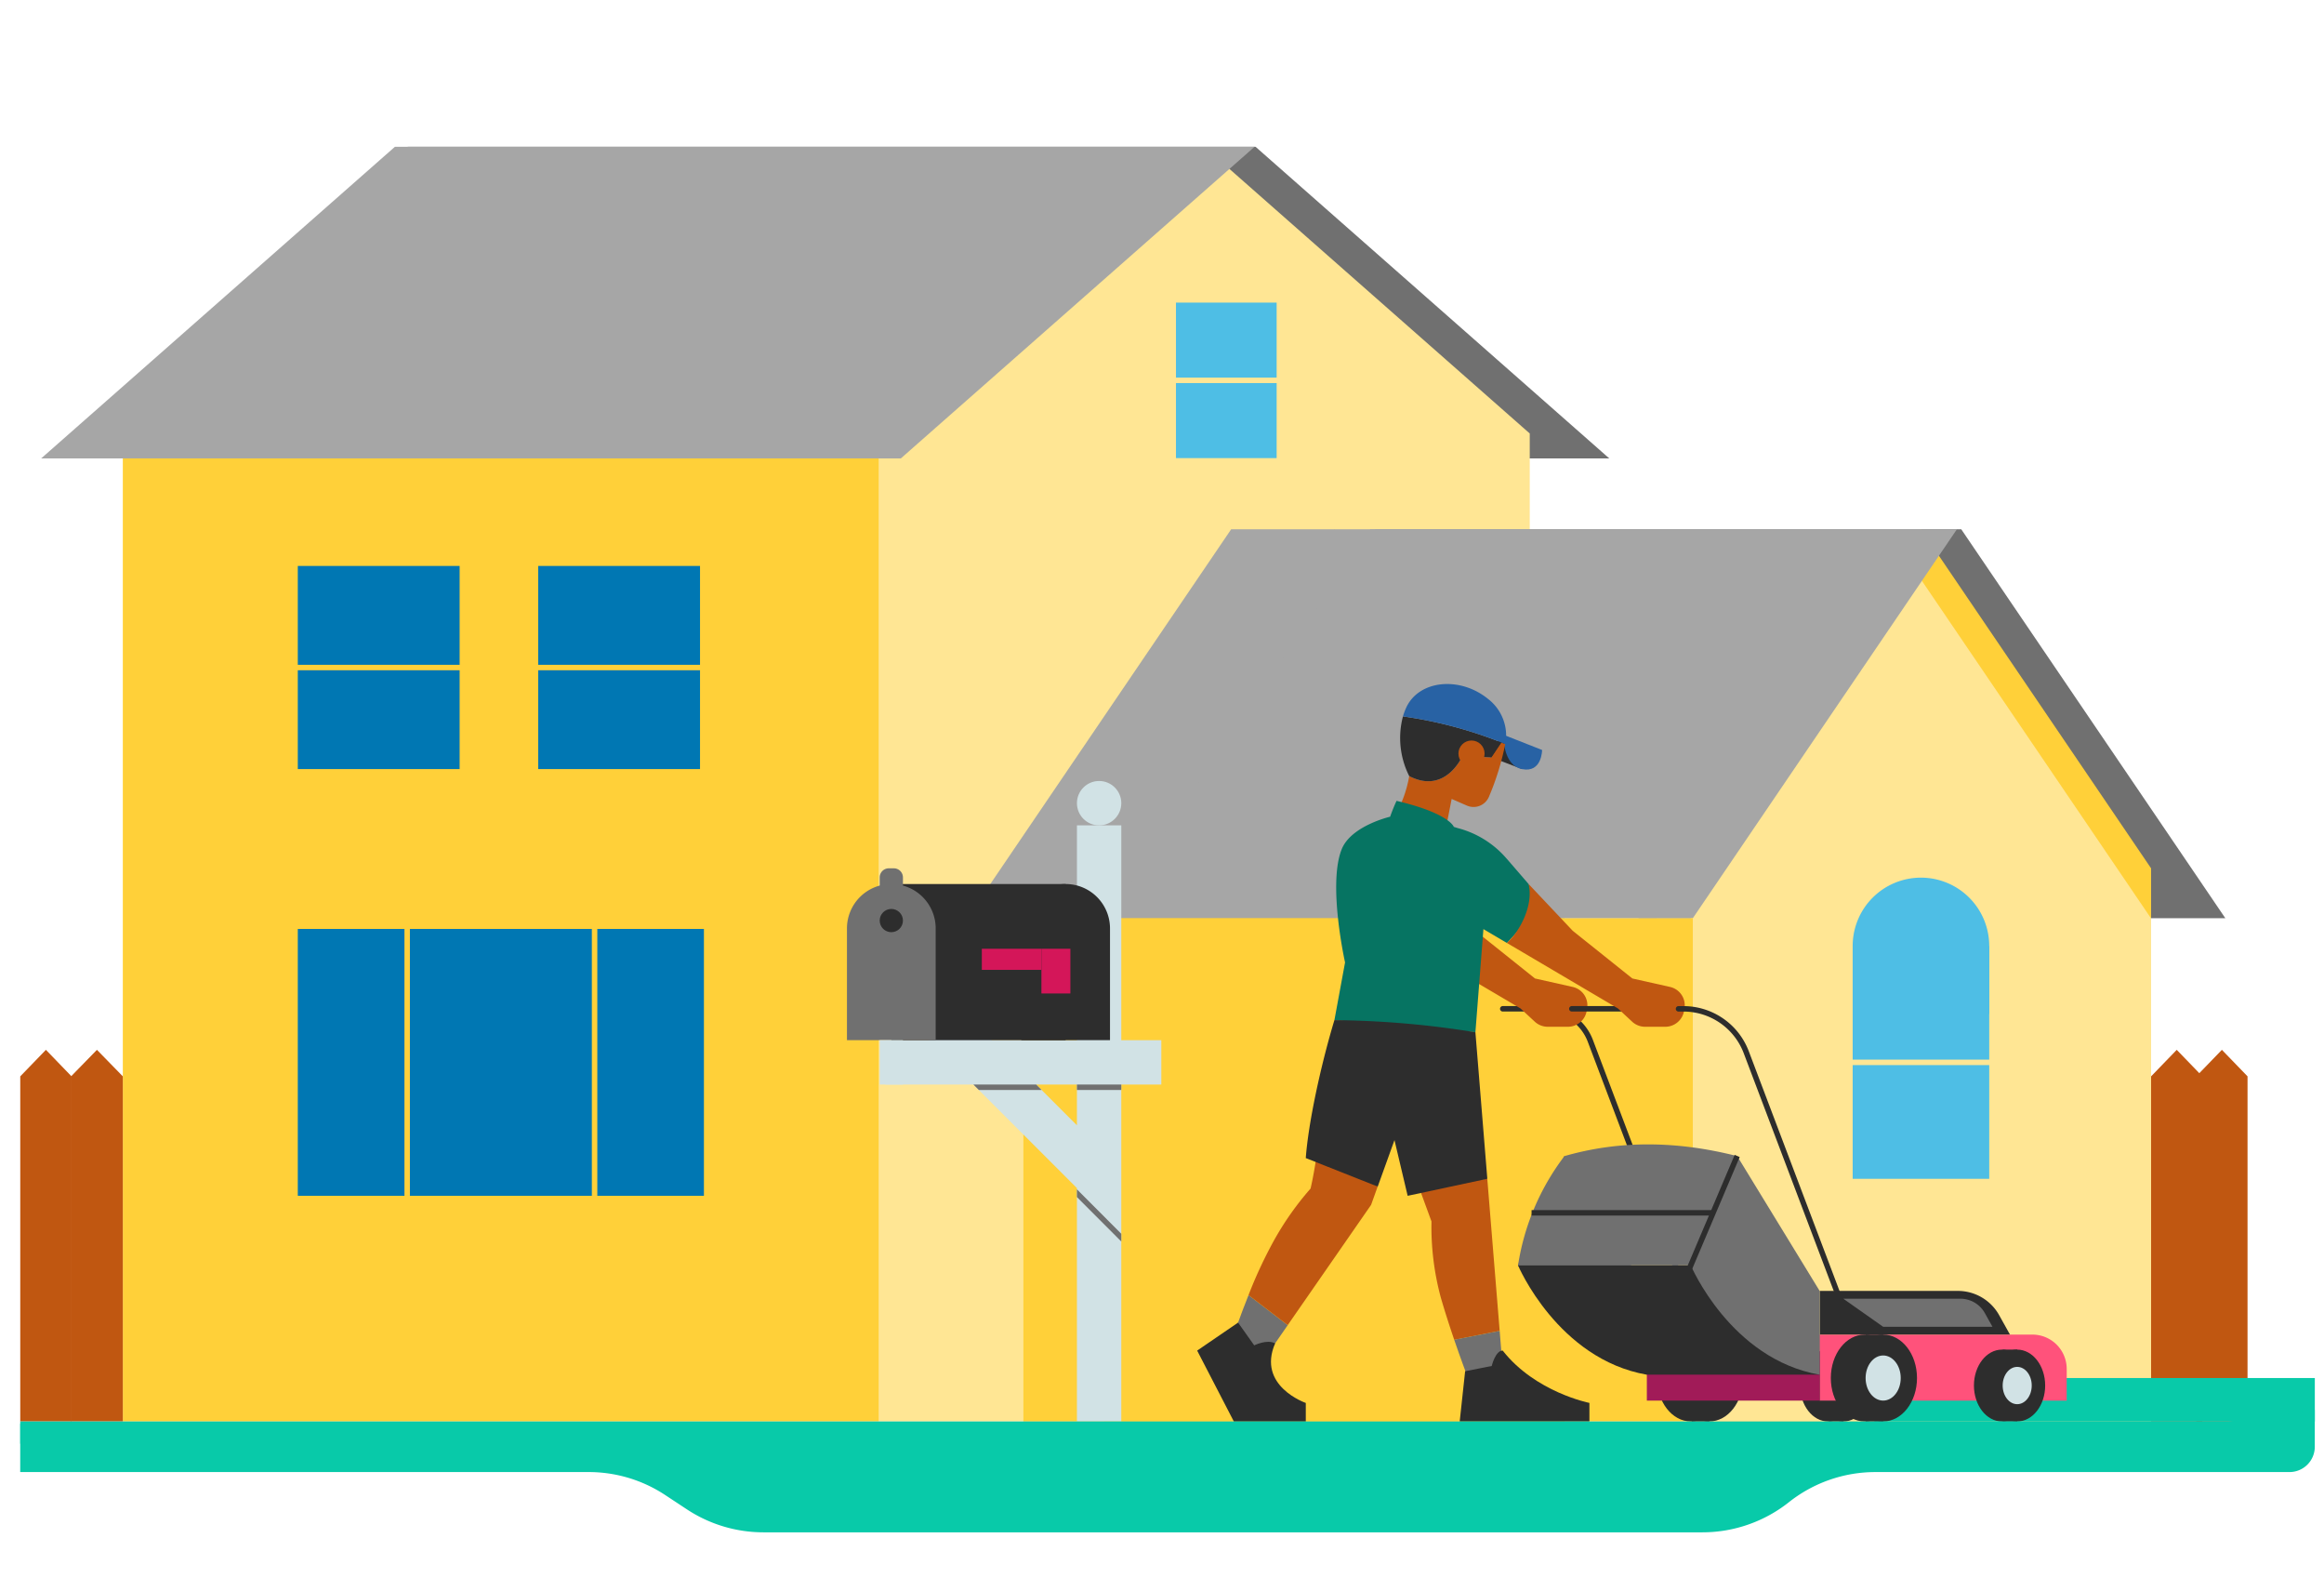 <svg xmlns="http://www.w3.org/2000/svg" xmlns:xlink="http://www.w3.org/1999/xlink" width="380" height="260" viewBox="0 0 380 260">
  <defs>
    <clipPath id="clip-path">
      <path id="Path_92248" data-name="Path 92248" d="M269.892,186.24v49.033l-24.644-24.638-5.128,5.128,29.772,29.772V283.68h7.254V186.24Z" transform="translate(-240.12 -186.24)" fill="none"/>
    </clipPath>
  </defs>
  <g id="mma_summer-home-mowing_illustration" transform="translate(-292 -70)">
    <rect id="Rectangle_7503" data-name="Rectangle 7503" width="380" height="260" transform="translate(292 70)" fill="none"/>
    <g id="Group_18128" data-name="Group 18128" transform="translate(410.312 -352)">
      <g id="c" transform="translate(-115 446)">
        <path id="Path_92231" data-name="Path 92231" d="M106.36,0H245.007l57.829,50.932H164.189Z" transform="translate(-43.016)" fill="#707070"/>
        <path id="Path_92232" data-name="Path 92232" d="M342.165,46.859,288.958,0,235.75,46.859v161.5H342.165Z" transform="translate(-95.346)" fill="#ffe694"/>
        <path id="Path_92233" data-name="Path 92233" d="M371.88,104.98h95.9l43.178,63.576H415.052Z" transform="translate(-150.402 -42.458)" fill="#707070"/>
        <path id="Path_92234" data-name="Path 92234" d="M533.911,250.815H458.65V160.4l37.634-55.417L533.911,160.4Z" transform="translate(-185.495 -42.458)" fill="#ffd039"/>
        <path id="Path_92235" data-name="Path 92235" d="M533.911,256.384H458.65V174.161l37.634-55.411,37.628,55.411Z" transform="translate(-185.495 -48.027)" fill="#ffe694"/>
        <path id="Path_92236" data-name="Path 92236" d="M372.877,250.815H297.61V160.4l37.634-55.417L372.877,160.4Z" transform="translate(-120.365 -42.458)" fill="#ffd039"/>
        <path id="Path_92237" data-name="Path 92237" d="M415.922,104.98H303.128L259.95,168.556H372.743Z" transform="translate(-105.134 -42.458)" fill="#a6a6a6"/>
        <path id="Path_92238" data-name="Path 92238" d="M437.248,104.98H341.338L298.16,168.556h95.909Z" transform="translate(-120.587 -42.458)" fill="#a6a6a6"/>
        <rect id="Rectangle_7461" data-name="Rectangle 7461" width="109.458" height="82.259" transform="translate(164.024 126.098)" fill="#ffd039"/>
        <rect id="Rectangle_7462" data-name="Rectangle 7462" width="22.328" height="38.062" transform="translate(299.621 130.631)" fill="#4ebee5"/>
        <rect id="Rectangle_7463" data-name="Rectangle 7463" width="26.473" height="0.893" transform="translate(297.549 149.212)" fill="#ffe694"/>
        <path id="Path_92239" data-name="Path 92239" d="M514.257,200.59h0a11.168,11.168,0,0,1,11.161,11.161v11.161H503.09V211.751a11.168,11.168,0,0,1,11.161-11.161Z" transform="translate(-203.469 -81.126)" fill="#4ebee5"/>
        <path id="Path_92240" data-name="Path 92240" d="M204.144,0H63.579L5.75,50.932H146.315Z" transform="translate(-2.326)" fill="#a6a6a6"/>
        <rect id="Rectangle_7464" data-name="Rectangle 7464" width="123.633" height="157.425" transform="translate(16.771 50.932)" fill="#ffd039"/>
        <rect id="Rectangle_7465" data-name="Rectangle 7465" width="16.461" height="25.419" transform="translate(188.972 25.466)" fill="#4ebee5"/>
        <rect id="Rectangle_7466" data-name="Rectangle 7466" width="22.209" height="0.893" transform="translate(186.101 37.729)" fill="#ffe694"/>
        <rect id="Rectangle_7467" data-name="Rectangle 7467" width="66.405" height="43.619" transform="translate(45.382 127.849)" fill="#0077b3"/>
        <rect id="Rectangle_7468" data-name="Rectangle 7468" width="0.893" height="43.619" transform="translate(62.82 127.849)" fill="#ffd039"/>
        <rect id="Rectangle_7469" data-name="Rectangle 7469" width="0.893" height="43.619" transform="translate(93.462 127.849)" fill="#ffd039"/>
        <rect id="Rectangle_7470" data-name="Rectangle 7470" width="26.461" height="33.203" transform="translate(45.382 68.513)" fill="#0077b3"/>
        <rect id="Rectangle_7471" data-name="Rectangle 7471" width="30.523" height="0.893" transform="translate(43.351 84.671)" fill="#ffd039"/>
        <rect id="Rectangle_7472" data-name="Rectangle 7472" width="26.461" height="33.203" transform="translate(84.689 68.513)" fill="#0077b3"/>
        <rect id="Rectangle_7473" data-name="Rectangle 7473" width="30.523" height="0.893" transform="translate(82.658 84.671)" fill="#ffd039"/>
        <path id="Path_92242" data-name="Path 92242" d="M22.545,252.186l-4.232-4.336-4.232,4.336V308.6h8.465Z" transform="translate(-5.774 -100.24)" fill="#c05711"/>
        <path id="Path_92444" data-name="Path 92444" d="M22.466,252.186l-4.193-4.336-4.193,4.336V308.6h8.386Z" transform="translate(-14.08 -100.24)" fill="#c05711"/>
        <path id="Path_92243" data-name="Path 92243" d="M593.406,252.186l-4.193-4.336-4.193,4.336V308.6h8.385Z" transform="translate(-236.604 -100.24)" fill="#c05711"/>
        <path id="Path_92244" data-name="Path 92244" d="M607.485,252.186l-4.193-4.336-4.193,4.336V308.6h8.385Z" transform="translate(-243.299 -100.24)" fill="#c05711"/>
        <rect id="Rectangle_7474" data-name="Rectangle 7474" width="7.254" height="45.108" transform="translate(186.578 146.032) rotate(90)" fill="#d1e2e5"/>
        <path id="Path_92245" data-name="Path 92245" d="M269.892,186.24v49.033l-24.644-24.638-5.128,5.128,29.772,29.772V283.68h7.254V186.24Z" transform="translate(-97.114 -75.323)" fill="#d1e2e5"/>
        <rect id="Rectangle_7475" data-name="Rectangle 7475" width="28.504" height="25.526" transform="translate(142.429 120.506)" fill="#2d2d2d"/>
        <path id="Path_92246" data-name="Path 92246" d="M234.224,202.34h0a7.259,7.259,0,0,1,7.254,7.254v18.272H226.97V209.594A7.259,7.259,0,0,1,234.224,202.34Z" transform="translate(-91.795 -81.834)" fill="#707070"/>
        <path id="Path_92247" data-name="Path 92247" d="M282.084,202.34h0a7.259,7.259,0,0,1,7.254,7.254v18.272H274.83V209.594A7.259,7.259,0,0,1,282.084,202.34Z" transform="translate(-111.152 -81.834)" fill="#2d2d2d"/>
        <rect id="Rectangle_7476" data-name="Rectangle 7476" width="4.735" height="7.308" transform="translate(166.972 131.089)" fill="#d41659"/>
        <rect id="Rectangle_7477" data-name="Rectangle 7477" width="9.743" height="3.448" transform="translate(157.228 131.089)" fill="#d41659"/>
        <ellipse id="Ellipse_1693" data-name="Ellipse 1693" cx="1.9" cy="1.9" rx="1.9" ry="1.9" transform="translate(140.529 124.58)" fill="#2d2d2d"/>
        <ellipse id="Ellipse_1694" data-name="Ellipse 1694" cx="3.627" cy="3.627" rx="3.627" ry="3.627" transform="translate(172.779 103.664)" fill="#d1e2e5"/>
        <rect id="Rectangle_7478" data-name="Rectangle 7478" width="3.8" height="7.254" transform="translate(140.529 146.032)" fill="#d1e2e5"/>
        <g id="Group_18104" data-name="Group 18104" transform="translate(143.006 110.917)" clip-path="url(#clip-path)">
          <rect id="Rectangle_7479" data-name="Rectangle 7479" width="26.723" height="0.893" transform="translate(12.197 42.368)" fill="#707070"/>
          <rect id="Rectangle_7480" data-name="Rectangle 7480" width="0.893" height="24.817" transform="translate(20.181 51.152) rotate(-44.95)" fill="#707070"/>
        </g>
        <path id="Path_92249" data-name="Path 92249" d="M237.449,198.03h.822a1.489,1.489,0,0,1,1.489,1.489v3.728h-3.8v-3.728A1.489,1.489,0,0,1,237.449,198.03Z" transform="translate(-95.431 -80.091)" fill="#707070"/>
        <path id="Path_92250" data-name="Path 92250" d="M395.193,283.24l-11.173,1.4,2.043,5.574A44.373,44.373,0,0,0,387.6,302.7c.691,2.382,1.477,4.794,2.18,6.861l7.433-1.453-2.025-24.859Z" transform="translate(-155.312 -114.553)" fill="#c05711"/>
        <path id="Path_92251" data-name="Path 92251" d="M401.611,330.983l-.488-6-7.433,1.453c1.126,3.293,2.049,5.711,2.049,5.711l5.878-1.161Z" transform="translate(-159.223 -131.434)" fill="#707070"/>
        <path id="Path_92252" data-name="Path 92252" d="M333.2,321.626l4.848,4.163L342,320.083l-6.408-4.913c-1.423,3.556-2.4,6.456-2.4,6.456Z" transform="translate(-134.755 -127.467)" fill="#707070"/>
        <path id="Path_92253" data-name="Path 92253" d="M358.345,281.592,348.417,276c-.465,3.5-1.054,5.914-1.054,5.914a48.777,48.777,0,0,0-6.093,8.683,74.15,74.15,0,0,0-4.05,8.725l6.408,4.913,13.632-19.654,1.078-3Z" transform="translate(-136.385 -111.625)" fill="#c05711"/>
        <path id="Path_92254" data-name="Path 92254" d="M412.91,236.733h-6.224a.447.447,0,0,1,0-.893h6.224a.447.447,0,1,1,0,.893Z" transform="translate(-164.299 -95.383)" fill="#2d2d2d"/>
        <path id="Path_92255" data-name="Path 92255" d="M441.833,285.758a.443.443,0,0,1-.417-.286l-16.586-43.809a7.651,7.651,0,0,0-7.123-4.919h-.56a.447.447,0,0,1,0-.893h.56a8.553,8.553,0,0,1,7.957,5.5l16.586,43.809a.447.447,0,0,1-.262.578.512.512,0,0,1-.161.03Z" transform="translate(-168.529 -95.387)" fill="#2d2d2d"/>
        <path id="Path_92256" data-name="Path 92256" d="M408.255,166.99,402.24,164.7l2.978-3.317Z" transform="translate(-162.681 -65.268)" fill="#2d2d2d"/>
        <rect id="Rectangle_7481" data-name="Rectangle 7481" width="365.187" height="3.269" transform="translate(0 208.73)" fill="#08caa9"/>
        <path id="Path_92442" data-name="Path 92442" d="M0,0H72.016V7.1H0Z" transform="translate(303.171 201.258)" fill="#08caa9"/>
        <path id="Path_92257" data-name="Path 92257" d="M432.275,312.748V299.056L418.8,277.02l-7.587,17.867s6.474,15.312,21.065,17.867Z" transform="translate(-166.309 -112.037)" fill="#2d2d2d"/>
        <ellipse id="Ellipse_1695" data-name="Ellipse 1695" cx="5.533" cy="7.099" rx="5.533" ry="7.099" transform="translate(270.641 194.159)" fill="#2d2d2d"/>
        <ellipse id="Ellipse_1696" data-name="Ellipse 1696" cx="5.533" cy="7.099" rx="5.533" ry="7.099" transform="translate(267.622 194.159)" fill="#2d2d2d"/>
        <rect id="Rectangle_7483" data-name="Rectangle 7483" width="2.871" height="14.204" transform="translate(273.303 194.159)" fill="#2d2d2d"/>
        <ellipse id="Ellipse_1697" data-name="Ellipse 1697" cx="4.574" cy="5.872" rx="4.574" ry="5.872" transform="translate(293.523 196.613)" fill="#2d2d2d"/>
        <ellipse id="Ellipse_1698" data-name="Ellipse 1698" cx="4.574" cy="5.872" rx="4.574" ry="5.872" transform="translate(291.021 196.613)" fill="#2d2d2d"/>
        <rect id="Rectangle_7484" data-name="Rectangle 7484" width="2.376" height="11.744" transform="translate(295.72 196.613)" fill="#2d2d2d"/>
        <path id="Path_92258" data-name="Path 92258" d="M494.02,326.01h34.787a5.612,5.612,0,0,1,5.61,5.61V336.8h-40.4V326.01Z" transform="translate(-199.8 -131.851)" fill="#ff527b"/>
        <ellipse id="Ellipse_1699" data-name="Ellipse 1699" cx="5.533" cy="7.099" rx="5.533" ry="7.099" transform="translate(299.073 194.159)" fill="#2d2d2d"/>
        <ellipse id="Ellipse_1700" data-name="Ellipse 1700" cx="5.533" cy="7.099" rx="5.533" ry="7.099" transform="translate(296.048 194.159)" fill="#2d2d2d"/>
        <rect id="Rectangle_7485" data-name="Rectangle 7485" width="2.871" height="14.204" transform="translate(301.73 194.159)" fill="#2d2d2d"/>
        <ellipse id="Ellipse_1701" data-name="Ellipse 1701" cx="2.871" cy="3.687" rx="2.871" ry="3.687" transform="translate(301.736 197.572)" fill="#d1e2e5"/>
        <ellipse id="Ellipse_1702" data-name="Ellipse 1702" cx="4.574" cy="5.872" rx="4.574" ry="5.872" transform="translate(321.949 196.613)" fill="#2d2d2d"/>
        <ellipse id="Ellipse_1703" data-name="Ellipse 1703" cx="4.574" cy="5.872" rx="4.574" ry="5.872" transform="translate(319.448 196.613)" fill="#2d2d2d"/>
        <rect id="Rectangle_7486" data-name="Rectangle 7486" width="2.376" height="11.744" transform="translate(324.147 196.613)" fill="#2d2d2d"/>
        <ellipse id="Ellipse_1704" data-name="Ellipse 1704" cx="2.376" cy="3.049" rx="2.376" ry="3.049" transform="translate(324.147 199.436)" fill="#d1e2e5"/>
        <rect id="Rectangle_7487" data-name="Rectangle 7487" width="28.253" height="10.792" transform="translate(265.966 194.159)" fill="#a11b58"/>
        <path id="Path_92259" data-name="Path 92259" d="M494.02,314.02h22.608a7.726,7.726,0,0,1,6.742,3.961l1.769,3.174H494.026V314.02Z" transform="translate(-199.8 -127.002)" fill="#2d2d2d"/>
        <path id="Path_92260" data-name="Path 92260" d="M460.524,324.881H432.271L411.2,307.02h28.259Z" transform="translate(-166.305 -124.171)" fill="#2d2d2d"/>
        <path id="Path_92261" data-name="Path 92261" d="M479.715,312.748V299.056L466.237,277.02l-7.587,17.867s6.474,15.312,21.065,17.867Z" transform="translate(-185.495 -112.037)" fill="#707070"/>
        <path id="Path_92262" data-name="Path 92262" d="M447.051,275.72c-9.7-2.472-19.135-2.632-28.253,0a39.344,39.344,0,0,0-7.587,17.867h28.253Z" transform="translate(-166.309 -110.737)" fill="#707070"/>
        <rect id="Rectangle_7488" data-name="Rectangle 7488" width="20.148" height="0.893" transform="matrix(0.391, -0.921, 0.921, 0.391, 272.446, 183.342)" fill="#2d2d2d"/>
        <path id="Path_92263" data-name="Path 92263" d="M407.238,161.38l6.3,2.483s0,3.776-3.264,3.127-3.031-5.6-3.031-5.6Z" transform="translate(-164.701 -65.268)" fill="#2862a4"/>
        <path id="Path_92264" data-name="Path 92264" d="M392.94,165.938l-4.681-.286s-2.751,6.42-8.731,3.335a19.89,19.89,0,0,1-2.668,7.045l8.54,2.132,1.066-5.443,2.489,1.084a2.726,2.726,0,0,0,3.6-1.423,43.724,43.724,0,0,0,2.668-8.624s-.226-.1-.637-.268l-1.644,2.454Z" transform="translate(-152.416 -66.122)" fill="#c05711"/>
        <path id="Path_92265" data-name="Path 92265" d="M389.033,162.756l4.681.286,1.644-2.454a69.616,69.616,0,0,0-16.08-4.258,13.813,13.813,0,0,0,1.024,9.761C386.282,169.182,389.033,162.756,389.033,162.756Z" transform="translate(-153.19 -63.226)" fill="#2d2d2d"/>
        <path id="Path_92266" data-name="Path 92266" d="M396.373,154.547a7.557,7.557,0,0,0-2.8-4.633c-4.669-3.824-11.435-3.109-13.46,1.477a11.542,11.542,0,0,0-.494,1.346,69.934,69.934,0,0,1,16.08,4.258c.411.167.637.268.637.268a6.887,6.887,0,0,0,.036-2.716Z" transform="translate(-153.533 -59.633)" fill="#2862a4"/>
        <ellipse id="Ellipse_1705" data-name="Ellipse 1705" cx="2.138" cy="2.138" rx="2.138" ry="2.138" transform="translate(235.158 97.047)" fill="#c05711"/>
        <path id="Path_92267" data-name="Path 92267" d="M401.905,224.836a3.116,3.116,0,0,0,2.12.834h3.3a3.122,3.122,0,0,0,3.067-2.567l.071-.4a3.083,3.083,0,0,0-2.358-3.544l-6.164-1.382-9.755-7.8-7.218-7.641c.917,3.734-1.8,8.171-3.538,9.642l18.147,10.7Z" transform="translate(-154.265 -81.83)" fill="#c05711"/>
        <path id="Path_92268" data-name="Path 92268" d="M388.958,188.956a15.736,15.736,0,0,0-7.992-4.991l-.643-.2s-.721-2.215-9.362-4.252c-.6,1.274-1.048,2.591-1.048,2.591s-6.349,1.465-7.909,5.289c-2.329,5.717.536,18.534.536,18.534l-1.739,9.428,23.054,1.983,1.31-16.86,3.847,2.269c1.578-1.674,5.378-5.485,3.538-9.642l-3.585-4.151Z" transform="translate(-145.921 -72.601)" fill="#067462"/>
        <path id="Path_92269" data-name="Path 92269" d="M357.621,239.69c-2.281,7.558-4.276,16.932-4.681,22.554l11.762,4.663,2.74-7.6,2.156,9.106,13.025-2.781-1.948-23.953a151.191,151.191,0,0,0-23.054-1.983Z" transform="translate(-142.742 -96.94)" fill="#2d2d2d"/>
        <path id="Path_92270" data-name="Path 92270" d="M437.933,236.733H425.647a.447.447,0,0,1,0-.893h12.286a.447.447,0,1,1,0,.893Z" transform="translate(-171.967 -95.383)" fill="#2d2d2d"/>
        <path id="Path_92271" data-name="Path 92271" d="M428.635,224.836a3.116,3.116,0,0,0,2.12.834h3.3a3.122,3.122,0,0,0,3.067-2.567l.071-.4a3.084,3.084,0,0,0-2.358-3.544l-6.164-1.382-9.755-7.8L411.7,202.33c.917,3.734-1.8,8.171-3.538,9.642l18.147,10.7Z" transform="translate(-165.075 -81.83)" fill="#c05711"/>
        <path id="Path_92272" data-name="Path 92272" d="M481.942,285.758a.443.443,0,0,1-.417-.286l-15.89-41.963a10.53,10.53,0,0,0-9.8-6.766h-.822a.447.447,0,1,1,0-.893h.822a11.426,11.426,0,0,1,10.631,7.343l15.89,41.963a.447.447,0,0,1-.262.578.512.512,0,0,1-.161.03Z" transform="translate(-183.845 -95.387)" fill="#2d2d2d"/>
        <path id="Path_92273" data-name="Path 92273" d="M524.908,320.746l-1.251-2.239a4.578,4.578,0,0,0-4-2.347H500.52l6.509,4.586" transform="translate(-202.429 -127.867)" fill="#707070"/>
        <rect id="Rectangle_7489" data-name="Rectangle 7489" width="29.689" height="0.893" transform="translate(247.117 173.809)" fill="#2d2d2d"/>
        <path id="Path_92274" data-name="Path 92274" d="M396.087,333.767l-.887,8.213h21.208v-3.031s-8.844-1.745-14.18-8.558c-1.191,0-1.793,2.519-1.793,2.519l-4.348.858Z" transform="translate(-159.834 -133.622)" fill="#2d2d2d"/>
        <path id="Path_92275" data-name="Path 92275" d="M329.808,322.72l-6.688,4.574,6,11.59h11.762v-3.031s-8.034-2.763-5.015-9.737c-1.3-.727-3.419.322-3.419.322l-2.638-3.716Z" transform="translate(-130.682 -130.52)" fill="#2d2d2d"/>
      </g>
      <g id="Group_18069" data-name="Group 18069" transform="translate(-205.486 848.996)">
        <path id="Subtraction_10" data-name="Subtraction 10" d="M-15119.994,14281.018h-153.5a22.733,22.733,0,0,1-12.546-3.761l-3.528-2.327a22.7,22.7,0,0,0-12.545-3.764h-92.927v-8.271h361.054l14.134-1.89c0,.023,0,1.621,0,3.313v.026c0,.925,0,1.892,0,2.687a4.14,4.14,0,0,1-4.135,4.136h-67.705a22.723,22.723,0,0,0-7.492,1.267,22.721,22.721,0,0,0-6.66,3.661,22.723,22.723,0,0,1-6.659,3.657A22.73,22.73,0,0,1-15119.994,14281.018Z" transform="translate(15485.521 -14457.533)" fill="#08caa9"/>
        <path id="Subtraction_10_-_Outline" data-name="Subtraction 10 - Outline" d="M-15119.994,14281.518h-153.5a23.238,23.238,0,0,1-12.821-3.843l-3.528-2.328a22.2,22.2,0,0,0-12.27-3.681h-93.427v-9.271h361.521l14.6-1.952.062.5c.007.051.007.055,0,3.365v.035c0,.925,0,1.892,0,2.687a4.641,4.641,0,0,1-4.635,4.636h-67.705a22.224,22.224,0,0,0-7.328,1.239,22.218,22.218,0,0,0-6.514,3.58,23.224,23.224,0,0,1-6.806,3.738A23.237,23.237,0,0,1-15119.994,14281.518Zm-274.542-10.852h92.427a23.2,23.2,0,0,1,12.82,3.847l3.528,2.327a22.232,22.232,0,0,0,12.271,3.678h153.5a22.227,22.227,0,0,0,7.33-1.239,22.234,22.234,0,0,0,6.513-3.576,23.23,23.23,0,0,1,6.807-3.742,23.234,23.234,0,0,1,7.656-1.294h67.705a3.639,3.639,0,0,0,3.635-3.636c0-.795,0-1.762,0-2.687v-.036c0-1.041,0-2.105,0-2.731l-13.6,1.818h-360.587Z" transform="translate(15485.521 -14457.533)" fill="rgba(0,0,0,0)"/>
      </g>
    </g>
  </g>
</svg>
